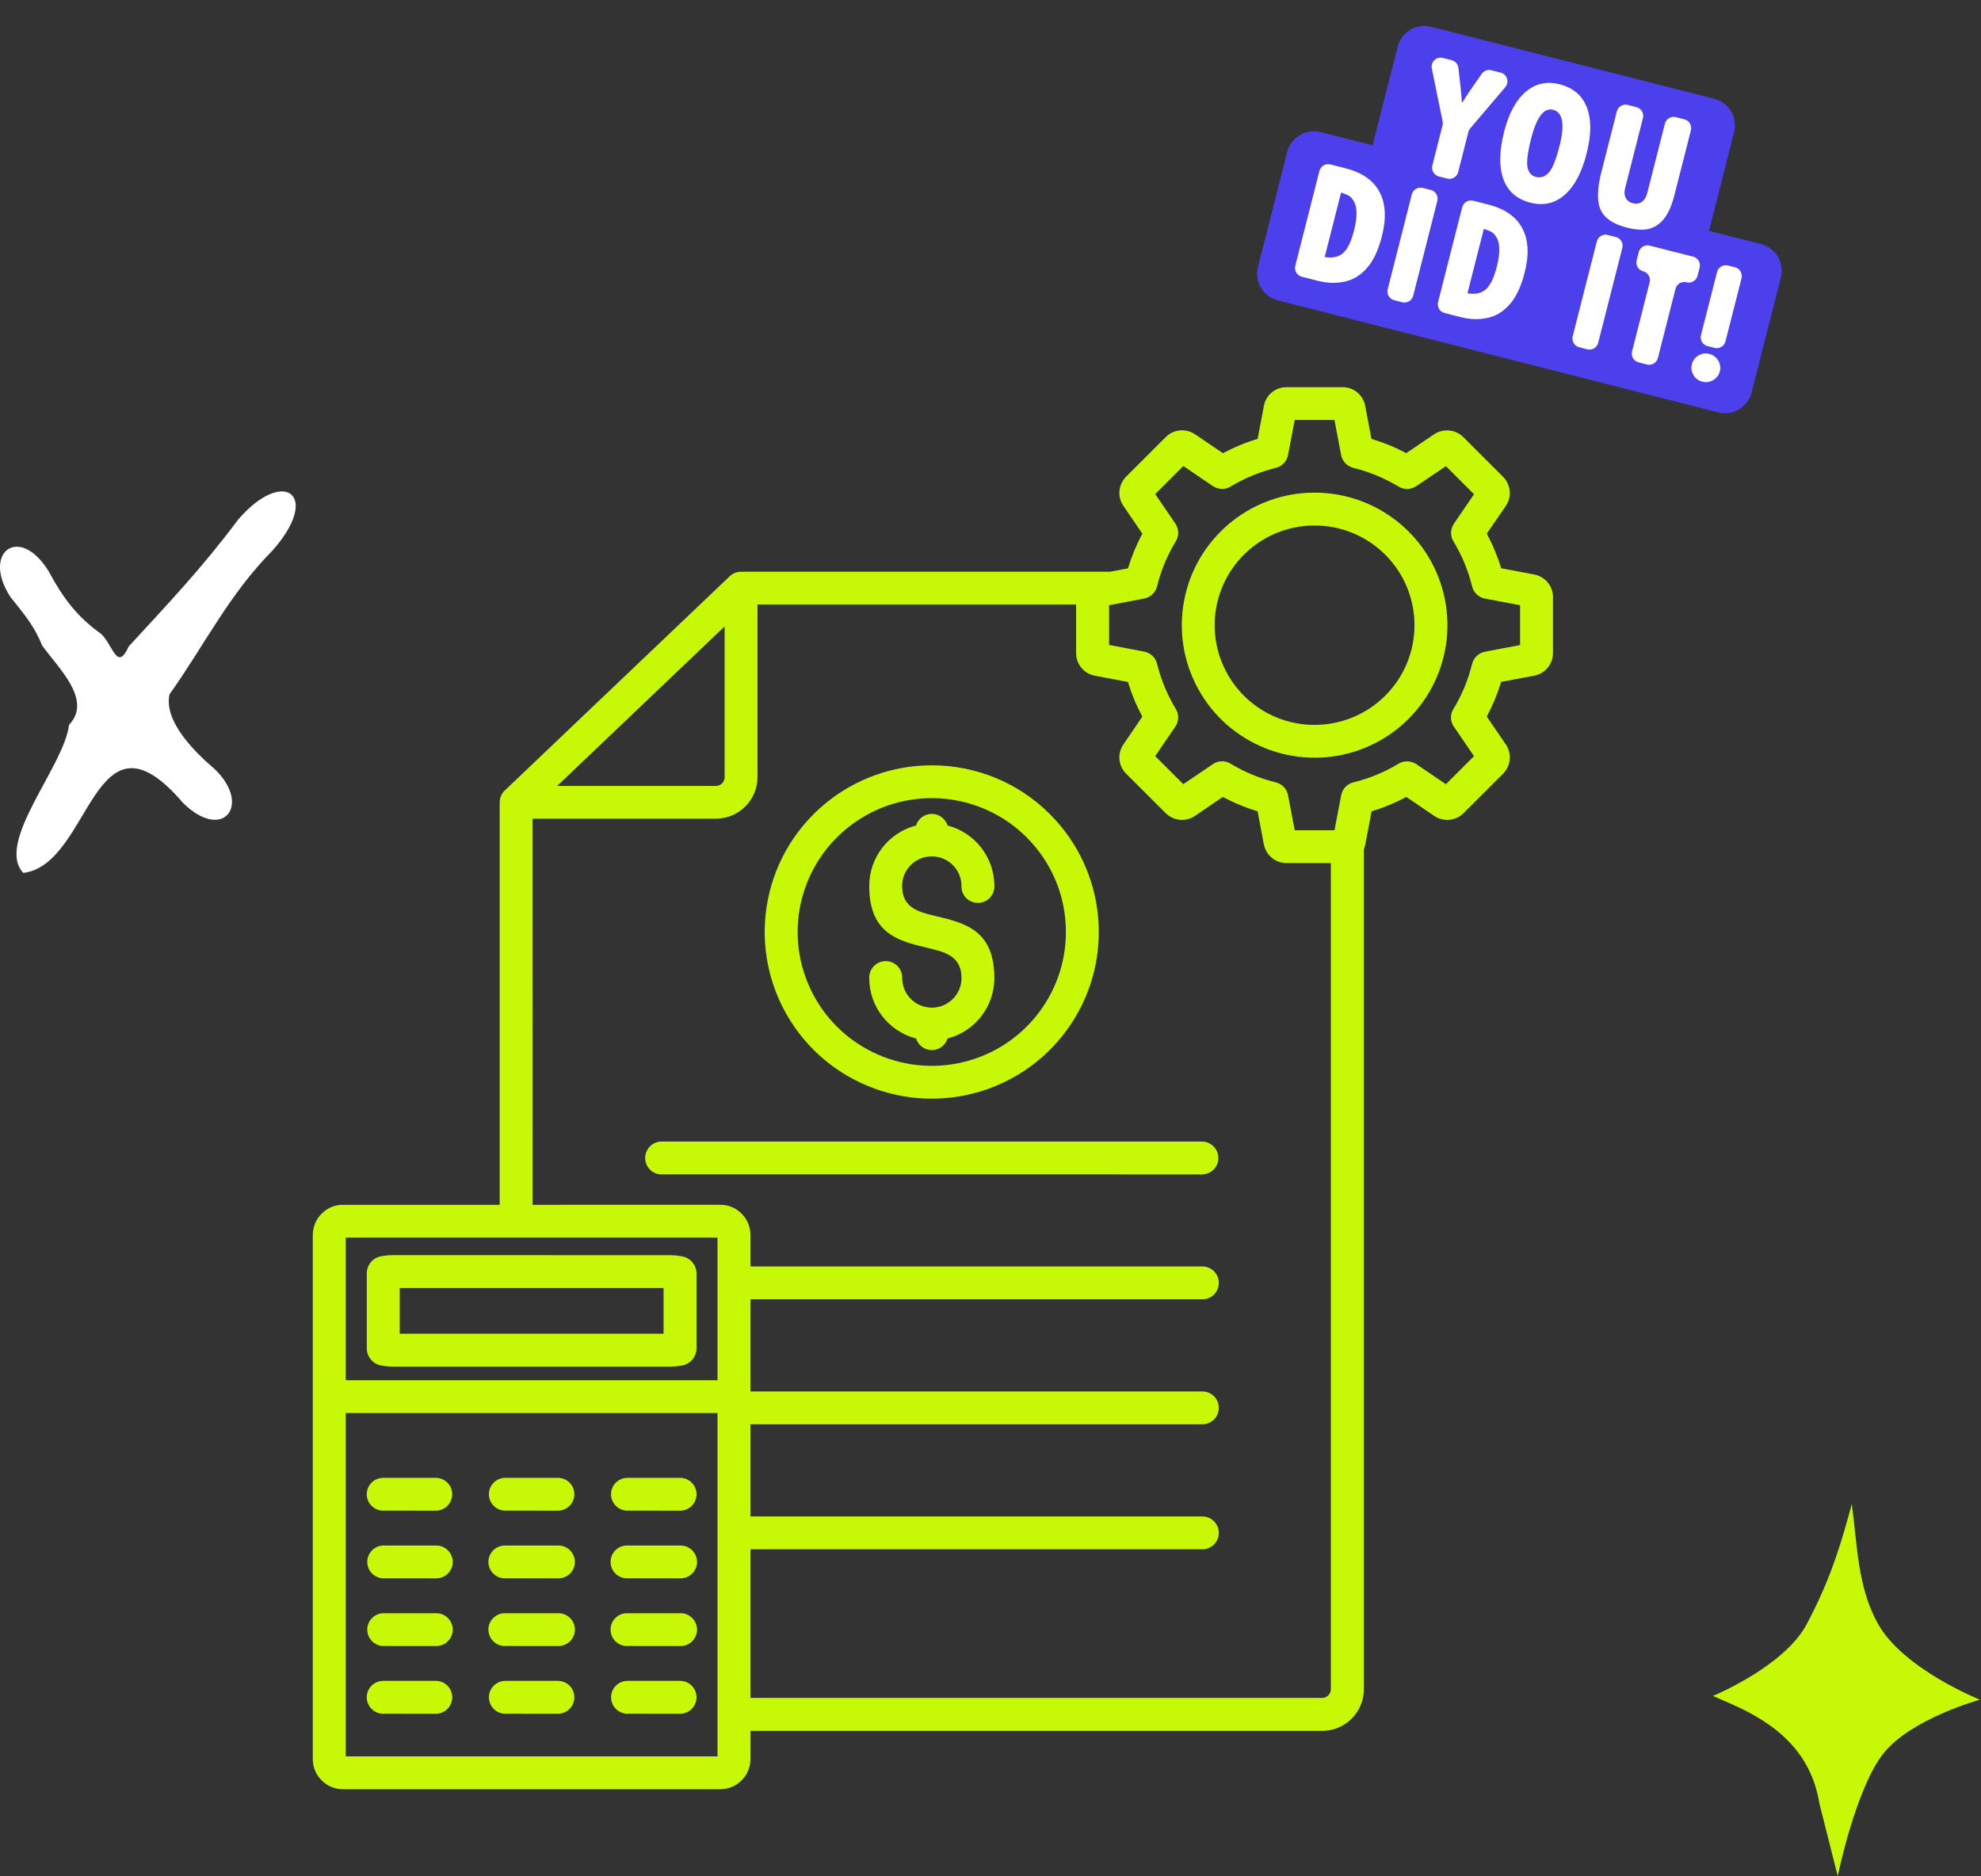 <?xml version="1.0" encoding="UTF-8"?>
<svg xmlns="http://www.w3.org/2000/svg" width="133" height="126" viewBox="0 0 133 126" fill="none">
  <rect x="0" y="0" width="133" height="126" fill="#333333" stroke="none"/>
  <g id="Group 1948754844">
    <path id="Vector" fill-rule="evenodd" clip-rule="evenodd" d="M90.04 30.553L89.592 28.204H86.924L86.477 30.553C86.395 30.996 86.049 31.341 85.61 31.43C85.089 31.562 84.583 31.729 84.089 31.931C83.58 32.141 83.09 32.389 82.619 32.673C82.249 32.898 81.787 32.882 81.429 32.642L79.445 31.294L77.559 33.177L78.909 35.153V35.157C79.169 35.534 79.165 36.035 78.901 36.411C78.353 37.331 77.94 38.333 77.683 39.373C77.582 39.792 77.244 40.115 76.816 40.196L74.463 40.643V43.31L76.816 43.756C77.26 43.838 77.606 44.179 77.695 44.622C77.96 45.674 78.38 46.679 78.94 47.607C79.165 47.972 79.154 48.438 78.909 48.795L77.559 50.775L79.445 52.658L81.429 51.315C81.806 51.054 82.308 51.058 82.685 51.322C83.136 51.59 83.603 51.827 84.089 52.025C84.595 52.235 85.12 52.405 85.653 52.537C86.073 52.638 86.395 52.976 86.477 53.403L86.924 55.752H89.596L90.043 53.403C90.125 52.961 90.468 52.615 90.911 52.526C91.965 52.262 92.972 51.843 93.898 51.283C94.267 51.062 94.734 51.074 95.092 51.315L97.075 52.662L98.962 50.779L97.612 48.799L97.608 48.803C97.347 48.426 97.351 47.925 97.616 47.549C97.884 47.099 98.121 46.633 98.32 46.148C98.53 45.643 98.701 45.119 98.833 44.587C98.934 44.168 99.276 43.845 99.701 43.764L102.053 43.317V40.643L99.701 40.196V40.2C99.257 40.115 98.911 39.773 98.822 39.334C98.561 38.282 98.141 37.281 97.581 36.353C97.359 35.988 97.371 35.522 97.612 35.165L98.962 33.189L97.075 31.306L95.092 32.642C94.711 32.902 94.209 32.902 93.832 32.634C92.91 32.087 91.906 31.679 90.864 31.419C90.444 31.318 90.121 30.98 90.04 30.553ZM33.93 115.079V115.083C33.319 115.083 32.825 114.586 32.825 113.976C32.825 113.367 33.319 112.874 33.93 112.874H37.458C38.068 112.874 38.562 113.367 38.562 113.976C38.562 114.586 38.068 115.083 37.458 115.083L33.93 115.079ZM42.128 115.079L42.132 115.083C41.522 115.083 41.024 114.586 41.024 113.976C41.024 113.367 41.522 112.874 42.132 112.874H45.66C46.27 112.874 46.764 113.367 46.764 113.976C46.764 114.586 46.271 115.083 45.66 115.083L42.128 115.079ZM25.727 115.079L25.731 115.083C25.12 115.083 24.623 114.586 24.623 113.976C24.623 113.367 25.12 112.874 25.731 112.874H29.259C29.869 112.874 30.363 113.367 30.363 113.976C30.363 114.586 29.869 115.083 29.259 115.083L25.727 115.079ZM33.93 110.533V110.537C33.634 110.545 33.342 110.432 33.128 110.226C32.914 110.017 32.79 109.733 32.79 109.434C32.79 109.135 32.914 108.848 33.128 108.642C33.342 108.433 33.634 108.32 33.93 108.332H37.457C37.757 108.32 38.044 108.433 38.262 108.642C38.476 108.848 38.597 109.135 38.597 109.434C38.597 109.733 38.476 110.017 38.262 110.226C38.044 110.432 37.757 110.545 37.457 110.537L33.93 110.533ZM42.128 110.533L42.132 110.537C41.833 110.545 41.541 110.432 41.327 110.226C41.113 110.017 40.992 109.733 40.992 109.434C40.992 109.135 41.113 108.848 41.327 108.642C41.541 108.433 41.833 108.32 42.132 108.332H45.66C45.955 108.32 46.247 108.433 46.461 108.642C46.675 108.848 46.799 109.135 46.799 109.434C46.799 109.733 46.675 110.017 46.461 110.226C46.247 110.432 45.955 110.545 45.66 110.537L42.128 110.533ZM25.727 110.533L25.731 110.537C25.132 110.517 24.657 110.028 24.657 109.434C24.657 108.836 25.132 108.347 25.731 108.332H29.258C29.554 108.32 29.846 108.433 30.059 108.642C30.273 108.848 30.398 109.135 30.398 109.434C30.398 109.733 30.273 110.017 30.059 110.226C29.846 110.432 29.554 110.545 29.258 110.537L25.727 110.533ZM33.929 105.987V105.991C33.634 105.999 33.342 105.886 33.128 105.68C32.914 105.471 32.79 105.187 32.79 104.888C32.79 104.589 32.914 104.302 33.128 104.096C33.342 103.887 33.634 103.774 33.929 103.786H37.457C37.756 103.774 38.044 103.887 38.262 104.096C38.476 104.302 38.596 104.589 38.596 104.888C38.596 105.187 38.476 105.471 38.262 105.68C38.044 105.886 37.756 105.999 37.457 105.991L33.929 105.987ZM42.128 105.987L42.132 105.991C41.832 105.999 41.541 105.886 41.327 105.68C41.113 105.471 40.992 105.187 40.992 104.888C40.992 104.589 41.113 104.302 41.327 104.096C41.541 103.887 41.832 103.774 42.132 103.786H45.659C45.955 103.774 46.247 103.887 46.461 104.096C46.674 104.302 46.799 104.589 46.799 104.888C46.799 105.187 46.674 105.471 46.461 105.68C46.247 105.886 45.955 105.999 45.659 105.991L42.128 105.987ZM25.727 105.987L25.73 105.991C25.131 105.971 24.657 105.482 24.657 104.888C24.657 104.291 25.131 103.801 25.73 103.786H29.258C29.554 103.774 29.845 103.887 30.059 104.096C30.273 104.302 30.398 104.589 30.398 104.888C30.398 105.187 30.273 105.471 30.059 105.68C29.845 105.886 29.554 105.999 29.258 105.991L25.727 105.987ZM33.929 101.441V101.445C33.318 101.445 32.824 100.952 32.824 100.342C32.824 99.733 33.318 99.24 33.929 99.24H37.457C38.067 99.24 38.561 99.733 38.561 100.342C38.561 100.952 38.067 101.445 37.457 101.445L33.929 101.441ZM42.128 101.441L42.131 101.445C41.521 101.445 41.023 100.952 41.023 100.342C41.023 99.733 41.521 99.24 42.131 99.24H45.659C46.27 99.24 46.764 99.733 46.764 100.342C46.764 100.952 46.27 101.445 45.659 101.445L42.128 101.441ZM25.726 101.441L25.73 101.445C25.119 101.445 24.622 100.952 24.622 100.342C24.622 99.733 25.119 99.24 25.73 99.24H29.258C29.868 99.24 30.362 99.733 30.362 100.342C30.362 100.952 29.868 101.445 29.258 101.445L25.726 101.441ZM26.391 84.286L44.994 84.29C45.224 84.29 45.449 84.309 45.675 84.352C46.289 84.398 46.764 84.911 46.764 85.524V90.54C46.764 91.153 46.289 91.666 45.675 91.712C45.449 91.755 45.224 91.774 44.994 91.774H26.391C26.166 91.774 25.936 91.755 25.711 91.712C25.096 91.666 24.622 91.153 24.626 90.54V85.516C24.622 84.899 25.096 84.387 25.711 84.344C25.936 84.301 26.166 84.282 26.391 84.282V84.286ZM44.55 86.495H26.838V89.565H44.55V86.487V86.495ZM48.171 94.892H23.214V117.943H48.171V94.892ZM23.214 92.686H48.171V83.109H23.214V92.686ZM23.012 80.905H33.548V53.878C33.548 53.575 33.672 53.288 33.89 53.082L48.933 38.753C49.143 38.524 49.439 38.392 49.754 38.392H74.528L75.73 38.167C75.855 37.763 75.995 37.367 76.154 36.983C76.314 36.598 76.496 36.21 76.695 35.841L75.423 33.97C75.217 33.675 75.124 33.318 75.159 32.961C75.194 32.604 75.349 32.266 75.602 32.01L78.27 29.346C78.795 28.822 79.62 28.749 80.234 29.164L82.105 30.433C82.478 30.235 82.859 30.053 83.248 29.894C83.637 29.731 84.03 29.591 84.434 29.474L84.855 27.254C84.991 26.524 85.628 25.996 86.371 26H90.14C90.883 25.996 91.521 26.524 91.657 27.254L92.077 29.471C92.481 29.595 92.878 29.735 93.263 29.89C93.648 30.045 94.037 30.232 94.41 30.43L96.277 29.168C96.892 28.753 97.716 28.83 98.241 29.35L100.905 32.01C101.434 32.534 101.516 33.357 101.1 33.97L99.82 35.834C100.019 36.206 100.201 36.587 100.361 36.975C100.52 37.363 100.664 37.755 100.785 38.159L103.006 38.578C103.737 38.718 104.266 39.355 104.262 40.096V43.854C104.266 44.595 103.737 45.232 103.006 45.372L100.785 45.791C100.66 46.195 100.52 46.591 100.361 46.975C100.201 47.359 100.019 47.74 99.82 48.12L101.1 49.992C101.485 50.554 101.45 51.307 101.014 51.839C100.983 51.878 100.952 51.917 100.917 51.952L98.253 54.611C97.724 55.132 96.903 55.205 96.289 54.79L94.422 53.517C94.049 53.715 93.667 53.897 93.275 54.056C92.882 54.223 92.485 54.363 92.085 54.483L91.665 56.7C91.645 56.812 91.61 56.921 91.567 57.026V113.438C91.567 114.979 90.315 116.229 88.771 116.233H50.384V118.131C50.384 118.663 50.174 119.172 49.796 119.548C49.423 119.932 48.91 120.15 48.373 120.15H23.011C22.474 120.15 21.961 119.932 21.587 119.548C21.21 119.172 21 118.663 21 118.131V82.924C21.004 82.396 21.21 81.883 21.587 81.507C21.961 81.123 22.475 80.905 23.012 80.905ZM35.761 80.905L35.757 54.976H48.058C49.606 54.976 50.855 53.726 50.858 52.185V40.596H72.249V43.858C72.245 44.599 72.774 45.239 73.505 45.375L75.726 45.795C75.85 46.198 75.99 46.594 76.15 46.979C76.309 47.363 76.492 47.743 76.691 48.124L75.423 49.991C75.217 50.286 75.123 50.643 75.158 51.001C75.189 51.358 75.349 51.695 75.602 51.952L78.266 54.611C78.522 54.863 78.861 55.019 79.219 55.053C79.576 55.084 79.934 54.991 80.23 54.789L82.097 53.516C82.47 53.714 82.851 53.897 83.244 54.056C83.633 54.219 84.03 54.359 84.43 54.479L84.85 56.696L84.854 56.7C84.99 57.429 85.628 57.957 86.371 57.957H89.35V113.433C89.35 113.755 89.086 114.019 88.763 114.019H50.383V104.038H80.689C80.989 104.05 81.28 103.937 81.494 103.727C81.708 103.522 81.829 103.234 81.829 102.935C81.829 102.636 81.708 102.353 81.494 102.143C81.28 101.938 80.989 101.825 80.689 101.833H50.383V95.645H80.689C80.989 95.653 81.28 95.54 81.494 95.334C81.708 95.124 81.829 94.841 81.829 94.542C81.829 94.243 81.708 93.956 81.494 93.75C81.28 93.541 80.989 93.428 80.689 93.44H50.383V87.251H80.689C80.989 87.263 81.28 87.151 81.494 86.941C81.708 86.735 81.829 86.448 81.829 86.149C81.829 85.85 81.708 85.567 81.494 85.357C81.28 85.151 80.989 85.039 80.689 85.046H50.383V82.923C50.383 82.395 50.173 81.882 49.796 81.506C49.423 81.122 48.91 80.904 48.373 80.904L35.761 80.905ZM88.258 33.081C92.513 33.081 96.177 36.078 97.005 40.243C97.838 44.409 95.605 48.578 91.673 50.205C87.745 51.827 83.21 50.457 80.846 46.928C78.485 43.395 78.948 38.69 81.954 35.689C83.626 34.016 85.894 33.077 88.258 33.081ZM92.999 37.246C95.263 39.506 95.613 43.046 93.836 45.702C92.058 48.357 88.647 49.39 85.692 48.171C82.736 46.948 81.056 43.811 81.678 40.678C82.304 37.545 85.058 35.286 88.258 35.29C90.036 35.286 91.743 35.992 92.999 37.246ZM62.554 51.392C57.207 51.392 52.602 55.162 51.556 60.399C50.513 65.64 53.321 70.881 58.265 72.926C63.208 74.968 68.906 73.245 71.881 68.803C74.853 64.362 74.269 58.446 70.485 54.668C68.385 52.564 65.53 51.389 62.554 51.392ZM68.925 56.23C65.888 53.198 61.127 52.732 57.557 55.112C53.983 57.495 52.594 62.065 54.239 66.024C55.884 69.987 60.1 72.235 64.316 71.401C68.528 70.562 71.562 66.874 71.562 62.584C71.566 60.201 70.617 57.914 68.925 56.23ZM61.501 55.434C59.649 55.915 58.358 57.584 58.358 59.495C58.358 62.721 60.33 63.19 62.306 63.66C63.43 63.928 64.554 64.196 64.554 65.679C64.554 66.777 63.659 67.666 62.562 67.666C61.462 67.666 60.571 66.777 60.571 65.679C60.579 65.38 60.466 65.089 60.26 64.875C60.05 64.662 59.762 64.541 59.463 64.541C59.167 64.541 58.879 64.662 58.669 64.875C58.463 65.089 58.35 65.38 58.358 65.679C58.358 67.589 59.653 69.258 61.504 69.739C61.648 70.201 62.076 70.516 62.558 70.516C63.045 70.516 63.472 70.201 63.616 69.739C65.468 69.258 66.759 67.589 66.759 65.679C66.759 62.453 64.787 61.983 62.811 61.513C61.687 61.245 60.567 60.977 60.567 59.495C60.567 58.396 61.458 57.507 62.558 57.507C63.659 57.507 64.55 58.396 64.55 59.495C64.538 59.793 64.651 60.081 64.861 60.298C65.067 60.512 65.355 60.632 65.654 60.632C65.954 60.632 66.242 60.512 66.448 60.298C66.658 60.081 66.767 59.793 66.759 59.495C66.759 57.584 65.468 55.915 63.616 55.434C63.472 54.972 63.045 54.654 62.559 54.654C62.072 54.654 61.644 54.972 61.501 55.434ZM44.423 78.862L80.691 78.866C81.301 78.866 81.799 78.373 81.799 77.764C81.799 77.154 81.301 76.657 80.691 76.657H44.419C43.809 76.657 43.315 77.154 43.315 77.764C43.315 78.373 43.808 78.866 44.419 78.866L44.423 78.862ZM37.407 52.778H48.059C48.386 52.778 48.647 52.514 48.65 52.192V42.067L37.407 52.778Z" fill="#C7F805"></path>
    <path id="Vector_2" d="M132.933 114.137C132.933 114.137 131.778 114.453 130.391 115.062C129.004 115.672 127.384 116.574 126.454 117.742C125.524 118.912 124.754 120.971 124.219 122.738C123.684 124.505 123.381 125.979 123.381 125.979L122.764 123.539L122.148 121.099C121.876 119.416 121.175 118.088 120.156 117.012C119.138 115.935 117.802 115.112 116.26 114.436L115.63 114.16L115 113.885C115 113.885 116.195 113.395 117.579 112.548C118.963 111.702 120.537 110.499 121.294 109.075C122.145 107.476 122.735 106.067 123.196 104.752C123.658 103.438 123.991 102.22 124.328 101C124.511 102.378 124.608 103.777 124.829 105.141C125.051 106.505 125.4 107.829 126.091 109.056C126.948 110.577 128.658 111.848 130.154 112.739C131.65 113.63 132.932 114.14 132.932 114.14L132.933 114.137Z" fill="#C7F805"></path>
    <path id="Vector_3" d="M15.967 34.923C13.558 38.142 11.33 40.488 8.644 43.407C7.865 45.13 7.599 43.343 6.797 42.573C5.16 41.401 4.239 40.169 3.249 38.332C1.266 35.163 -1.256 37.124 0.714 40.108C1.622 41.24 2.31 42.042 2.818 43.333C3.925 44.879 6.23 47.001 4.634 48.679C4.319 51.442 -0.348 56.584 1.565 58.619C6.153 58.062 6.238 46.842 12.29 53.919C14.992 56.584 16.929 54.022 14.391 51.626C12.976 50.418 10.988 48.397 11.382 46.626C13.749 43.293 15.358 39.937 18.288 36.978C21.64 33.203 19.023 31.334 15.964 34.92L15.967 34.923Z" fill="white"></path>
    <g id="Group">
      <path id="Vector_4" d="M118.223 16.389L114.737 15.502L116.422 8.878C116.547 8.383 116.461 7.884 116.219 7.477C115.977 7.07 115.58 6.756 115.085 6.63L96.084 1.798C95.589 1.672 95.09 1.758 94.683 2C94.276 2.242 93.962 2.639 93.836 3.134L92.151 9.759L88.665 8.872C88.17 8.746 87.672 8.833 87.265 9.075C86.858 9.317 86.543 9.714 86.418 10.209L84.455 17.925C84.329 18.421 84.416 18.919 84.658 19.326C84.9 19.733 85.296 20.047 85.792 20.173L115.351 27.69C115.846 27.816 116.345 27.729 116.752 27.488C117.159 27.246 117.473 26.849 117.599 26.354L119.561 18.637C119.687 18.142 119.6 17.643 119.359 17.236C119.118 16.83 118.72 16.515 118.225 16.389L118.223 16.389Z" fill="#4B40EB"></path>
      <path id="Vector_5" fill-rule="evenodd" clip-rule="evenodd" d="M96.873 3.89L97.463 4.04C97.583 4.071 97.688 4.138 97.767 4.229C97.846 4.319 97.898 4.433 97.913 4.556C97.974 5.052 98.023 5.494 98.063 5.882C98.103 6.269 98.132 6.604 98.15 6.885L98.172 6.89C98.324 6.647 98.509 6.364 98.727 6.041C98.946 5.719 99.197 5.357 99.482 4.956C99.555 4.854 99.654 4.779 99.767 4.737C99.88 4.695 100.004 4.686 100.125 4.717L100.752 4.876C100.968 4.931 101.119 5.09 101.178 5.278C101.237 5.466 101.208 5.682 101.063 5.852L99.886 7.237L98.708 8.623C98.678 8.657 98.653 8.695 98.632 8.736C98.611 8.777 98.594 8.82 98.583 8.864L97.899 11.555C97.858 11.716 97.755 11.846 97.622 11.925C97.489 12.004 97.326 12.033 97.165 11.992L96.6 11.848C96.439 11.807 96.309 11.704 96.23 11.571C96.151 11.438 96.123 11.275 96.163 11.114L96.848 8.421C96.859 8.378 96.866 8.332 96.866 8.287C96.868 8.242 96.863 8.197 96.854 8.152L96.491 6.373L96.129 4.594C96.084 4.375 96.161 4.172 96.304 4.036C96.446 3.901 96.653 3.833 96.869 3.888L96.873 3.89ZM102.755 13.612C102.299 13.496 101.919 13.307 101.616 13.044C101.313 12.781 101.087 12.445 100.936 12.034C100.785 11.625 100.715 11.152 100.723 10.618C100.732 10.084 100.82 9.487 100.988 8.827C101.142 8.219 101.34 7.694 101.581 7.25C101.822 6.806 102.104 6.446 102.431 6.166C102.757 5.888 103.11 5.705 103.488 5.621C103.866 5.536 104.269 5.548 104.698 5.657C105.155 5.773 105.538 5.961 105.845 6.22C106.151 6.48 106.382 6.81 106.537 7.212C106.692 7.614 106.769 8.074 106.766 8.592C106.764 9.109 106.681 9.684 106.52 10.317C106.359 10.95 106.156 11.496 105.913 11.957C105.67 12.417 105.384 12.792 105.057 13.081C104.73 13.369 104.374 13.557 103.991 13.646C103.607 13.734 103.195 13.722 102.755 13.61L102.755 13.612ZM104.275 7.371C103.967 7.293 103.689 7.415 103.442 7.739C103.196 8.062 102.98 8.586 102.796 9.311C102.677 9.777 102.598 10.171 102.558 10.493C102.518 10.815 102.517 11.064 102.555 11.24C102.593 11.416 102.659 11.558 102.752 11.664C102.845 11.771 102.967 11.843 103.115 11.881C103.276 11.921 103.427 11.918 103.57 11.872C103.712 11.825 103.846 11.734 103.972 11.601C104.098 11.466 104.221 11.252 104.341 10.956C104.462 10.661 104.58 10.286 104.696 9.83C104.884 9.094 104.942 8.521 104.872 8.111C104.801 7.701 104.602 7.455 104.274 7.371L104.275 7.371ZM109.28 7.045L109.868 7.195C110.029 7.236 110.158 7.338 110.238 7.472C110.317 7.605 110.345 7.768 110.304 7.929L109.103 12.654C109.071 12.778 109.059 12.893 109.067 13C109.075 13.107 109.103 13.205 109.15 13.294C109.197 13.383 109.261 13.458 109.34 13.516C109.419 13.575 109.515 13.618 109.626 13.646C109.737 13.675 109.849 13.683 109.949 13.667C110.05 13.651 110.144 13.614 110.229 13.553C110.315 13.493 110.389 13.414 110.449 13.316C110.51 13.219 110.558 13.102 110.592 12.966L111.778 8.304C111.819 8.142 111.921 8.013 112.055 7.934C112.188 7.854 112.351 7.826 112.512 7.867L113.088 8.014C113.249 8.055 113.379 8.157 113.458 8.29C113.537 8.424 113.565 8.587 113.524 8.748L112.415 13.111C112.329 13.448 112.23 13.746 112.117 14.005C112.003 14.264 111.877 14.484 111.737 14.665C111.597 14.846 111.442 14.994 111.274 15.11C111.106 15.226 110.923 15.31 110.727 15.361C110.531 15.412 110.306 15.432 110.053 15.418C109.8 15.404 109.52 15.358 109.212 15.28C108.756 15.164 108.383 15.006 108.091 14.808C107.8 14.61 107.591 14.369 107.464 14.089C107.336 13.808 107.277 13.458 107.284 13.04C107.292 12.622 107.366 12.135 107.507 11.579L108.549 7.482C108.59 7.32 108.693 7.191 108.826 7.112C108.959 7.032 109.122 7.004 109.283 7.045L109.28 7.045ZM88.585 11.478C88.626 11.316 88.729 11.187 88.862 11.108C88.995 11.028 89.158 11 89.319 11.041L90.332 11.299C90.886 11.44 91.353 11.642 91.734 11.907C92.115 12.171 92.409 12.498 92.616 12.886C92.824 13.275 92.941 13.719 92.968 14.216C92.995 14.713 92.93 15.264 92.776 15.871C92.659 16.33 92.518 16.737 92.353 17.09C92.187 17.442 91.998 17.742 91.784 17.988C91.57 18.235 91.337 18.434 91.087 18.589C90.837 18.742 90.567 18.851 90.279 18.912C89.992 18.973 89.699 19 89.402 18.991C89.104 18.982 88.8 18.939 88.492 18.86L87.399 18.582C87.238 18.541 87.109 18.439 87.029 18.305C86.95 18.172 86.922 18.009 86.963 17.848L88.583 11.477L88.585 11.478ZM90.037 12.932L88.937 17.258C89.203 17.302 89.439 17.301 89.646 17.256C89.853 17.21 90.031 17.121 90.179 16.987C90.327 16.853 90.462 16.661 90.583 16.41C90.705 16.159 90.812 15.849 90.906 15.48C90.961 15.262 91.003 15.057 91.031 14.867C91.059 14.678 91.073 14.502 91.074 14.341C91.076 14.18 91.062 14.034 91.036 13.903C91.01 13.772 90.969 13.656 90.916 13.555C90.862 13.455 90.806 13.37 90.747 13.301C90.687 13.232 90.624 13.179 90.558 13.143C90.492 13.106 90.416 13.071 90.329 13.035C90.242 13 90.145 12.966 90.037 12.933L90.037 12.932ZM95.52 12.618L96.062 12.756C96.224 12.797 96.353 12.899 96.432 13.033C96.511 13.166 96.54 13.329 96.499 13.49L94.879 19.861C94.838 20.022 94.735 20.152 94.602 20.231C94.468 20.31 94.305 20.339 94.144 20.298L93.603 20.16C93.441 20.119 93.312 20.016 93.233 19.883C93.153 19.75 93.125 19.587 93.166 19.426L94.786 13.055C94.827 12.893 94.93 12.764 95.063 12.685C95.196 12.605 95.359 12.577 95.52 12.618ZM98.17 13.915C98.212 13.754 98.314 13.624 98.447 13.545C98.581 13.466 98.743 13.438 98.905 13.479L99.918 13.736C100.471 13.877 100.939 14.08 101.319 14.344C101.7 14.609 101.994 14.935 102.201 15.324C102.409 15.713 102.526 16.156 102.553 16.653C102.58 17.151 102.516 17.702 102.361 18.308C102.245 18.768 102.104 19.174 101.938 19.527C101.773 19.88 101.584 20.179 101.369 20.426C101.155 20.672 100.923 20.872 100.672 21.026C100.422 21.18 100.152 21.288 99.865 21.349C99.578 21.411 99.285 21.437 98.987 21.428C98.689 21.419 98.385 21.376 98.077 21.298L96.985 21.02C96.824 20.979 96.694 20.876 96.615 20.743C96.536 20.61 96.507 20.447 96.548 20.286L98.168 13.915L98.17 13.915ZM99.622 15.369L98.522 19.696C98.787 19.739 99.024 19.738 99.231 19.693C99.437 19.648 99.615 19.559 99.763 19.425C99.912 19.291 100.046 19.099 100.168 18.848C100.289 18.597 100.396 18.287 100.49 17.917C100.546 17.699 100.588 17.495 100.616 17.305C100.644 17.115 100.658 16.94 100.659 16.778C100.66 16.617 100.647 16.471 100.62 16.34C100.594 16.209 100.554 16.093 100.501 15.993C100.447 15.892 100.39 15.807 100.331 15.739C100.272 15.67 100.209 15.616 100.143 15.581C100.077 15.543 100.001 15.508 99.914 15.473C99.827 15.438 99.729 15.404 99.622 15.37L99.622 15.369ZM107.941 15.777L108.483 15.914C108.644 15.955 108.773 16.058 108.853 16.191C108.932 16.325 108.96 16.487 108.919 16.649L107.299 23.02C107.258 23.181 107.155 23.31 107.022 23.39C106.889 23.469 106.726 23.497 106.565 23.456L106.023 23.319C105.862 23.277 105.732 23.175 105.653 23.041C105.574 22.908 105.545 22.745 105.586 22.584L107.207 16.213C107.248 16.052 107.35 15.922 107.483 15.843C107.617 15.764 107.78 15.736 107.941 15.777ZM110.76 16.494L113.673 17.234C113.835 17.275 113.964 17.378 114.043 17.511C114.123 17.645 114.151 17.807 114.11 17.969L113.969 18.522C113.928 18.683 113.826 18.813 113.692 18.892C113.559 18.971 113.396 18.999 113.235 18.958L113.224 18.956C113.063 18.915 112.9 18.943 112.767 19.022C112.634 19.102 112.531 19.231 112.49 19.392L111.308 24.04C111.267 24.202 111.165 24.331 111.031 24.41C110.898 24.489 110.735 24.518 110.574 24.477L110.009 24.333C109.848 24.292 109.719 24.19 109.639 24.056C109.56 23.923 109.532 23.76 109.573 23.599L110.755 18.951C110.796 18.79 110.768 18.627 110.688 18.494C110.609 18.36 110.48 18.258 110.318 18.217C110.157 18.176 110.028 18.073 109.948 17.94C109.869 17.806 109.841 17.644 109.882 17.482L110.023 16.929C110.064 16.768 110.166 16.639 110.299 16.559C110.433 16.48 110.596 16.452 110.757 16.493L110.76 16.494ZM113.591 24.454C113.624 24.326 113.676 24.213 113.751 24.116C113.825 24.019 113.919 23.937 114.034 23.87C114.149 23.803 114.268 23.761 114.39 23.744C114.511 23.727 114.636 23.735 114.764 23.767C114.891 23.8 115.005 23.853 115.104 23.927C115.202 24 115.287 24.094 115.355 24.21C115.424 24.324 115.468 24.442 115.487 24.562C115.505 24.683 115.499 24.806 115.466 24.932C115.434 25.058 115.379 25.177 115.305 25.275C115.231 25.374 115.136 25.457 115.021 25.525C114.906 25.593 114.786 25.636 114.665 25.654C114.543 25.671 114.418 25.663 114.29 25.631C114.162 25.598 114.045 25.544 113.947 25.471C113.847 25.397 113.764 25.303 113.696 25.188C113.628 25.074 113.585 24.956 113.567 24.833C113.55 24.71 113.558 24.585 113.591 24.455L113.591 24.454ZM116.013 17.829L116.486 17.95C116.648 17.991 116.777 18.093 116.856 18.227C116.936 18.36 116.964 18.523 116.923 18.684L115.844 22.925C115.803 23.086 115.701 23.216 115.568 23.295C115.434 23.374 115.271 23.403 115.11 23.362L114.637 23.241C114.475 23.2 114.346 23.098 114.267 22.964C114.188 22.831 114.159 22.668 114.2 22.507L115.279 18.266C115.32 18.105 115.422 17.975 115.556 17.896C115.689 17.817 115.852 17.788 116.013 17.829Z" fill="white"></path>
    </g>
  </g>
</svg>

